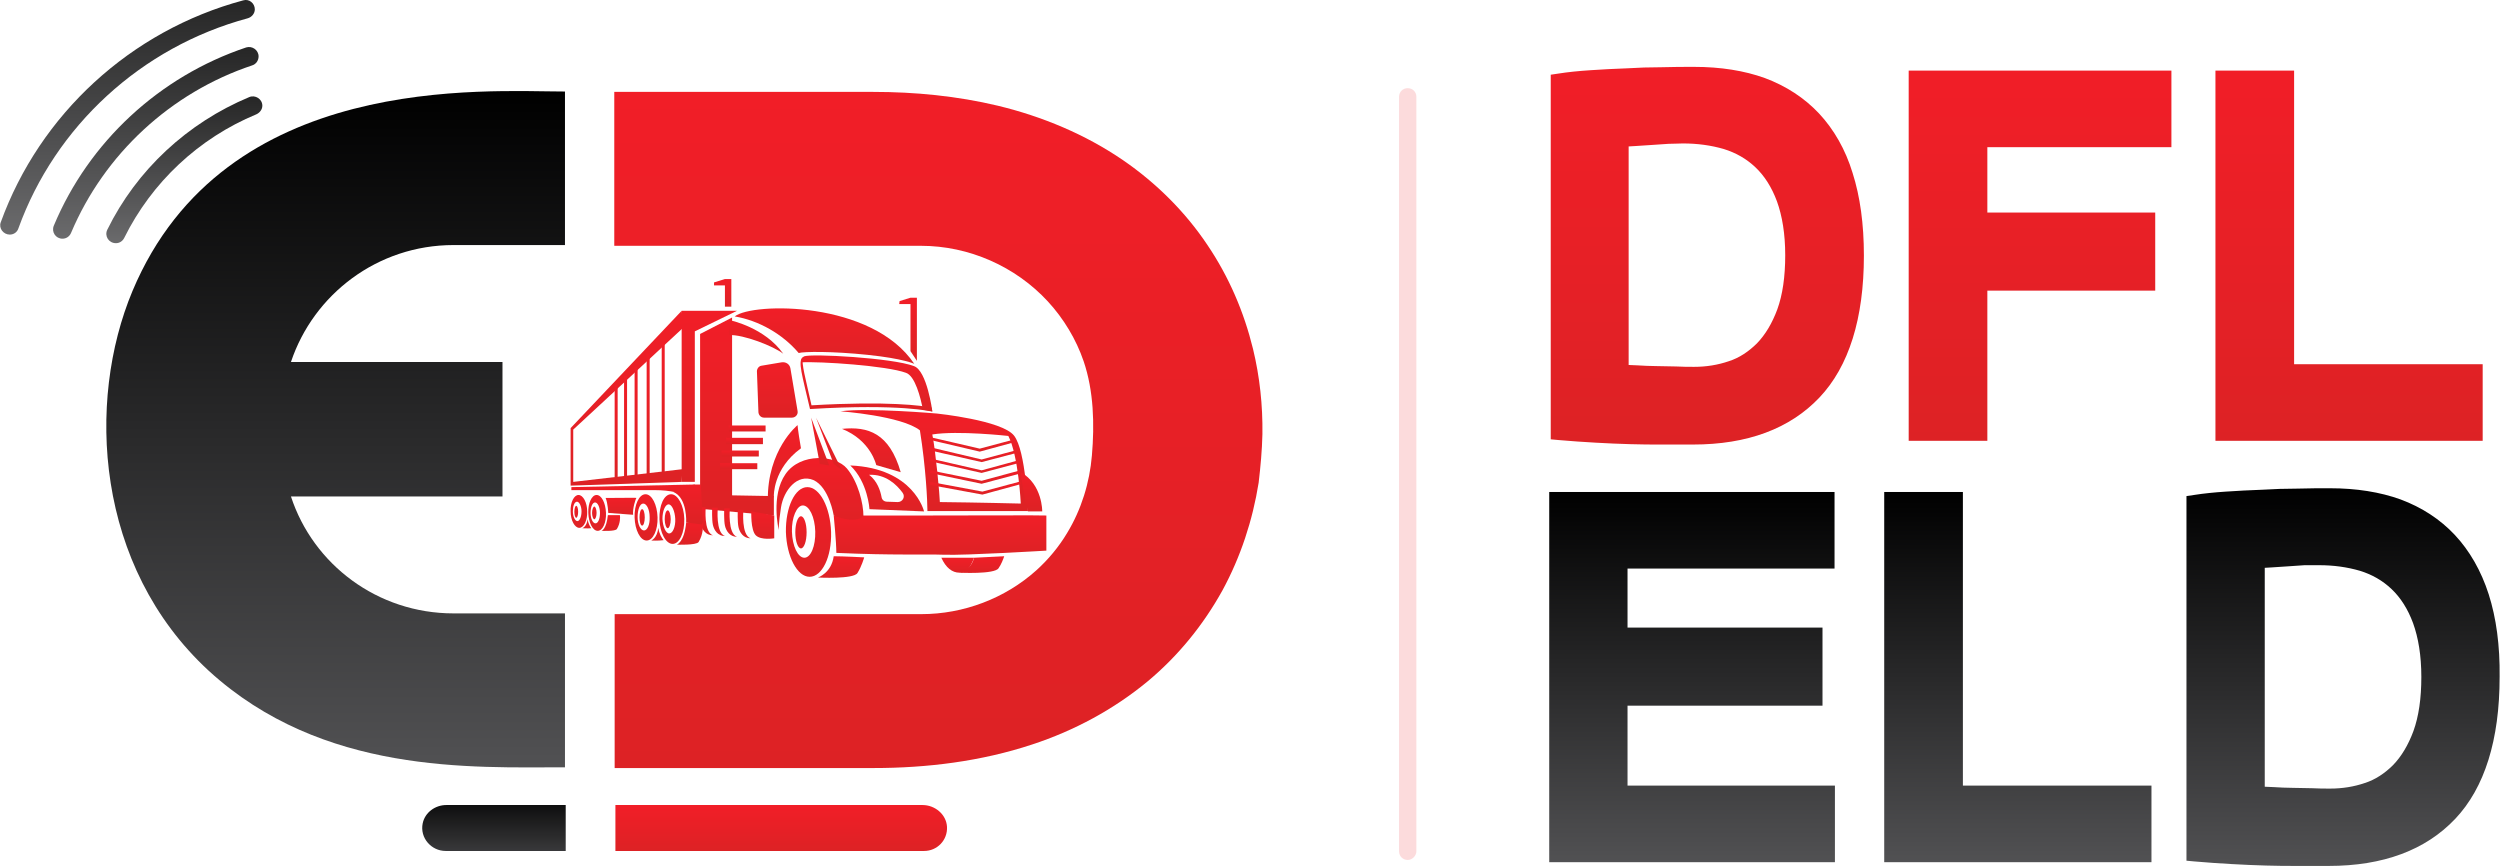 <svg width="179" height="62" viewBox="0 0 179 62" fill="none" xmlns="http://www.w3.org/2000/svg">
<g clip-path="url(#clip0_2_196)">
<path d="M32.474 17.546H40.452C40.452 6.339 40.452 6.553 40.452 6.553C34.765 6.553 16.089 5.109 9.486 20.836C6.172 28.753 6.818 40.549 14.957 48.038C23.096 55.474 33.795 54.939 40.452 54.939V43.919H32.474C27.031 43.919 22.422 40.415 20.832 35.547H35.978V25.918H20.832C22.449 21.077 27.031 17.546 32.474 17.546Z" fill="url(#paint0_linear_2_196)"/>
<path opacity="0.85" d="M17.841 6.954C13.421 8.8 9.783 12.17 7.681 16.45C7.465 16.904 7.789 17.412 8.301 17.412C8.57 17.412 8.786 17.252 8.893 17.038C10.861 13.053 14.229 9.896 18.353 8.185C18.595 8.078 18.784 7.837 18.784 7.569C18.784 7.088 18.272 6.767 17.841 6.954Z" fill="url(#paint1_linear_2_196)"/>
<path opacity="0.85" d="M18.056 4.681C18.326 4.601 18.515 4.333 18.515 4.039C18.515 3.584 18.056 3.263 17.625 3.397C11.4 5.483 6.36 10.164 3.854 16.155C3.665 16.61 3.989 17.091 4.474 17.091C4.743 17.091 4.986 16.931 5.093 16.663C7.465 11.047 12.208 6.633 18.056 4.681Z" fill="url(#paint2_linear_2_196)"/>
<path opacity="0.85" d="M17.733 1.311C18.029 1.23 18.245 0.963 18.245 0.669C18.245 0.241 17.841 -0.107 17.41 0.027C9.352 2.193 2.857 8.185 0.054 15.915C-0.108 16.343 0.243 16.797 0.701 16.797C0.997 16.797 1.24 16.61 1.321 16.343C3.962 9.041 10.106 3.37 17.733 1.311Z" fill="url(#paint3_linear_2_196)"/>
<path d="M40.505 57.64H31.962C31.154 57.64 30.426 58.175 30.265 58.951C30.049 59.994 30.884 60.93 31.909 60.93H40.505V57.64Z" fill="url(#paint4_linear_2_196)"/>
<path d="M66.054 57.64H44.063V60.93H66.162C67.105 60.93 67.859 60.154 67.805 59.192C67.752 58.309 66.943 57.64 66.054 57.64Z" fill="url(#paint5_linear_2_196)"/>
<path d="M90.389 31.08C90.416 29.021 90.201 26.988 89.716 24.982C89.069 22.334 87.991 19.82 86.455 17.546C84.865 15.166 82.79 13.106 80.418 11.475C77.723 9.629 74.651 8.345 71.444 7.569C68.533 6.874 65.515 6.58 62.523 6.58H43.982C43.982 7.703 43.982 11.983 43.982 17.6H65.946C69.369 17.6 72.71 19.071 75.028 21.585C76.16 22.815 77.049 24.287 77.588 25.864C78.316 28.004 78.37 30.385 78.181 32.605C78.019 34.557 77.427 36.483 76.403 38.168C75.81 39.158 75.055 40.067 74.193 40.843C71.956 42.849 68.991 43.972 65.973 43.972H44.009C44.009 49.589 44.009 53.869 44.009 54.992H62.55C66.377 54.992 70.258 54.511 73.896 53.307C76.915 52.318 79.744 50.793 82.17 48.787C84.353 46.968 86.158 44.748 87.533 42.261C88.826 39.88 89.689 37.259 90.12 34.557C90.255 33.407 90.362 32.257 90.389 31.08Z" fill="url(#paint6_linear_2_196)"/>
<path d="M57.484 25.57C57.376 26.052 57.672 27.068 58.104 29.021C63.601 28.7 66.027 29.047 66.701 29.181C66.728 29.368 66.754 29.475 66.754 29.475C66.754 29.475 64.518 28.887 57.996 29.288C57.43 26.854 57.106 25.838 57.484 25.57Z" fill="url(#paint7_linear_2_196)"/>
<path d="M64.868 26.694C63.52 26.186 58.697 25.864 57.349 25.945C57.376 25.731 57.43 25.597 57.565 25.517C58.05 25.303 63.898 25.624 65.434 26.212C66.377 26.533 66.754 29.449 66.754 29.449C66.754 29.449 66.539 29.395 66.081 29.342C65.919 28.459 65.515 26.908 64.868 26.694Z" fill="url(#paint8_linear_2_196)"/>
<path d="M52.606 22.655C53.9 21.639 62.443 21.532 65.461 26.052C65.461 26.052 64.706 25.677 62.146 25.41C59.586 25.142 57.538 25.169 57.187 25.276C56.029 23.912 54.331 22.949 52.606 22.655Z" fill="url(#paint9_linear_2_196)"/>
<path d="M67.078 29.609C67.078 29.609 71.74 30.091 72.603 31.187C73.465 32.284 73.6 36.59 73.6 36.59C73.6 36.59 71.498 36.59 66.404 36.59C66.404 35.948 66.296 33.487 65.865 30.813C64.545 29.77 60.179 29.449 60.179 29.449C62.146 29.181 67.078 29.609 67.078 29.609ZM67.293 35.948C69.881 35.975 73.088 36.055 73.088 36.055C73.088 36.055 72.926 32.632 72.198 31.214C72.198 31.214 68.587 30.813 66.754 31.107C66.997 32.311 67.293 35.547 67.293 35.948Z" fill="url(#paint10_linear_2_196)"/>
<path d="M64.491 33.809L62.739 33.3C62.739 33.3 62.362 31.535 60.287 30.706C62.146 30.518 63.682 31 64.491 33.809Z" fill="url(#paint11_linear_2_196)"/>
<path d="M74.92 36.911C74.839 36.884 68.91 36.911 66.216 36.911C63.52 36.911 59.694 36.911 59.694 36.911C59.694 36.911 59.882 38.81 59.882 39.586C64.033 39.773 66.054 39.666 67.617 39.72C69.153 39.773 74.92 39.425 74.92 39.425V36.911Z" fill="url(#paint12_linear_2_196)"/>
<path d="M59.694 36.911C59.694 36.911 59.37 34.878 58.238 34.37C57.08 33.889 56.109 35.119 55.921 36.323C55.732 37.526 55.759 37.954 55.759 37.954C55.759 37.954 55.166 35.493 56.244 33.942C57.322 32.391 59.828 32.578 60.637 33.541C61.445 34.504 61.823 36.055 61.823 36.965C61.149 37.553 59.694 36.911 59.694 36.911Z" fill="url(#paint13_linear_2_196)"/>
<path d="M56.594 26.373L57.106 29.422C57.16 29.689 56.945 29.903 56.702 29.903H54.708C54.492 29.903 54.331 29.743 54.304 29.529L54.196 26.587C54.196 26.399 54.331 26.212 54.519 26.186L55.948 25.945C56.271 25.891 56.541 26.078 56.594 26.373Z" fill="url(#paint14_linear_2_196)"/>
<path d="M55.409 36.911L50.127 36.43V23.912L52.417 22.735V35.467L55.409 35.52V36.911Z" fill="url(#paint15_linear_2_196)"/>
<path d="M57.807 34.878C58.697 34.878 59.451 36.323 59.505 38.088C59.559 39.88 58.858 41.298 57.969 41.298C57.08 41.298 56.325 39.853 56.271 38.088C56.244 36.323 56.918 34.878 57.807 34.878ZM56.702 38.061C56.729 39.104 57.133 39.934 57.592 39.934C58.05 39.934 58.4 39.104 58.373 38.061C58.346 37.018 57.942 36.189 57.484 36.189C57.053 36.189 56.675 37.045 56.702 38.061Z" fill="url(#paint16_linear_2_196)"/>
<path d="M61.877 39.907C61.877 39.907 61.688 40.575 61.392 41.03C61.122 41.485 58.562 41.351 58.562 41.351C58.562 41.351 59.532 41.03 59.694 39.827C60.34 39.827 61.877 39.907 61.877 39.907Z" fill="url(#paint17_linear_2_196)"/>
<path d="M69.746 39.934C69.476 40.656 69.207 41.004 68.695 41.004C68.183 41.004 67.725 40.656 67.401 39.934H69.746Z" fill="url(#paint18_linear_2_196)"/>
<path d="M69.746 39.934L71.902 39.827C71.821 40.067 71.686 40.415 71.498 40.682C71.228 41.137 68.668 41.004 68.668 41.004C68.668 41.004 69.503 40.87 69.746 39.934Z" fill="url(#paint19_linear_2_196)"/>
<path d="M57.349 39.265C57.572 39.265 57.753 38.75 57.753 38.115C57.753 37.48 57.572 36.965 57.349 36.965C57.126 36.965 56.945 37.48 56.945 38.115C56.945 38.75 57.126 39.265 57.349 39.265Z" fill="url(#paint20_linear_2_196)"/>
<path d="M52.768 22.254H48.806V34.504H49.749V23.725L52.768 22.254Z" fill="url(#paint21_linear_2_196)"/>
<path d="M48.806 22.254C48.806 22.254 49.048 23.965 49.022 27.683C48.995 24.661 49.156 23.243 49.156 23.243L41.044 30.759V34.504L48.86 33.594C48.833 33.889 48.833 34.183 48.806 34.504L40.856 34.771V30.652L48.806 22.254Z" fill="url(#paint22_linear_2_196)"/>
<path d="M53.792 36.617C53.792 36.617 53.738 37.954 54.115 38.329C54.492 38.703 55.436 38.543 55.436 38.543V36.911L53.792 36.617Z" fill="url(#paint23_linear_2_196)"/>
<path d="M53.226 36.537C53.226 36.537 53.064 38.302 53.738 38.543C53.226 38.543 52.956 38.115 52.875 37.74C52.794 37.366 52.822 36.51 52.822 36.51H53.226V36.537Z" fill="url(#paint24_linear_2_196)"/>
<path d="M52.255 36.43C52.255 36.43 52.094 38.195 52.768 38.436C52.255 38.436 51.986 38.008 51.905 37.633C51.824 37.286 51.851 36.403 51.851 36.403H52.255V36.43Z" fill="url(#paint25_linear_2_196)"/>
<path d="M51.393 36.376C51.393 36.376 51.231 38.142 51.905 38.382C51.393 38.382 51.124 37.954 51.043 37.58C50.962 37.232 50.989 36.349 50.989 36.349H51.393V36.376Z" fill="url(#paint26_linear_2_196)"/>
<path d="M50.127 36.323H50.531C50.531 36.323 50.369 38.088 51.043 38.329C50.531 38.329 50.261 37.901 50.18 37.526" fill="url(#paint27_linear_2_196)"/>
<path d="M46.219 35.387C46.677 35.387 47.054 36.136 47.081 37.045C47.108 37.954 46.758 38.703 46.3 38.703C45.842 38.703 45.464 37.954 45.437 37.045C45.41 36.136 45.761 35.387 46.219 35.387ZM45.653 37.018C45.653 37.553 45.868 37.981 46.111 37.981C46.353 37.981 46.542 37.553 46.515 37.018C46.515 36.483 46.3 36.055 46.057 36.055C45.815 36.055 45.653 36.483 45.653 37.018Z" fill="url(#paint28_linear_2_196)"/>
<path d="M46.623 38.703C46.623 38.703 47.054 38.543 47.135 37.794C47.189 38.195 47.378 38.516 47.512 38.676C47.108 38.73 46.623 38.703 46.623 38.703Z" fill="url(#paint29_linear_2_196)"/>
<path d="M45.788 37.045C45.788 37.366 45.868 37.633 45.976 37.633C46.084 37.633 46.165 37.366 46.165 37.045C46.165 36.724 46.084 36.456 45.976 36.456C45.868 36.456 45.788 36.724 45.788 37.045Z" fill="url(#paint30_linear_2_196)"/>
<path d="M48.051 35.387C48.536 35.387 48.968 36.189 48.995 37.152C49.022 38.142 48.644 38.944 48.159 38.944C47.674 38.944 47.243 38.142 47.216 37.179C47.189 36.189 47.539 35.387 48.051 35.387ZM47.431 37.152C47.459 37.714 47.674 38.195 47.917 38.195C48.159 38.195 48.375 37.74 48.348 37.152C48.321 36.59 48.105 36.109 47.863 36.109C47.62 36.136 47.431 36.59 47.431 37.152Z" fill="url(#paint31_linear_2_196)"/>
<path d="M49.129 37.419H50.315C50.342 37.633 50.369 38.248 50.019 38.81C49.857 39.051 48.456 38.997 48.456 38.997C48.456 38.997 48.995 38.837 49.129 37.419Z" fill="url(#paint32_linear_2_196)"/>
<path d="M47.593 37.179C47.593 37.526 47.701 37.821 47.809 37.821C47.917 37.821 48.024 37.526 48.024 37.179C48.024 36.831 47.917 36.537 47.809 36.537C47.674 36.563 47.593 36.831 47.593 37.179Z" fill="url(#paint33_linear_2_196)"/>
<path d="M41.422 35.44C41.745 35.44 42.042 35.975 42.042 36.617C42.069 37.259 41.799 37.794 41.476 37.794C41.152 37.794 40.856 37.259 40.856 36.617C40.829 35.975 41.098 35.44 41.422 35.44ZM41.017 36.617C41.017 36.991 41.179 37.312 41.341 37.312C41.503 37.312 41.637 36.991 41.637 36.617C41.637 36.242 41.476 35.922 41.314 35.922C41.125 35.922 41.017 36.242 41.017 36.617Z" fill="url(#paint34_linear_2_196)"/>
<path d="M41.691 37.821C41.691 37.821 42.015 37.714 42.069 37.179C42.122 37.473 42.23 37.687 42.338 37.821C42.069 37.847 41.691 37.821 41.691 37.821Z" fill="url(#paint35_linear_2_196)"/>
<path d="M41.26 37.072C41.334 37.072 41.395 36.88 41.395 36.644C41.395 36.407 41.334 36.216 41.26 36.216C41.186 36.216 41.125 36.407 41.125 36.644C41.125 36.88 41.186 37.072 41.26 37.072Z" fill="url(#paint36_linear_2_196)"/>
<path d="M42.715 35.44C43.066 35.44 43.362 36.002 43.389 36.724C43.416 37.419 43.147 38.008 42.796 38.008C42.446 38.008 42.149 37.446 42.123 36.724C42.096 36.029 42.365 35.44 42.715 35.44ZM42.284 36.724C42.284 37.125 42.446 37.473 42.635 37.473C42.823 37.473 42.958 37.152 42.958 36.724C42.958 36.323 42.796 35.975 42.608 35.975C42.419 35.975 42.284 36.296 42.284 36.724Z" fill="url(#paint37_linear_2_196)"/>
<path d="M43.524 36.884H44.386C44.413 37.045 44.413 37.473 44.171 37.874C44.063 38.061 43.066 38.008 43.066 38.008C43.066 38.008 43.416 37.928 43.524 36.884Z" fill="url(#paint38_linear_2_196)"/>
<path d="M42.392 36.724C42.392 36.965 42.473 37.179 42.554 37.179C42.635 37.179 42.715 36.965 42.715 36.724C42.715 36.483 42.635 36.269 42.554 36.269C42.473 36.269 42.392 36.483 42.392 36.724Z" fill="url(#paint39_linear_2_196)"/>
<path d="M49.749 34.691V36.029C49.749 36.029 49.318 35.092 46.839 35.092C44.359 35.092 40.91 35.092 40.91 35.092V34.878L49.749 34.691Z" fill="url(#paint40_linear_2_196)"/>
<path d="M45.33 36.858L43.551 36.724C43.551 36.724 43.524 36.029 43.362 35.654C44.467 35.654 45.599 35.627 45.572 35.654C45.518 35.681 45.276 36.43 45.33 36.858Z" fill="url(#paint41_linear_2_196)"/>
<path d="M49.129 37.419C49.129 37.419 49.237 35.654 48.213 35.226C48.429 35.039 49.722 34.691 49.722 34.691H50.18L50.315 37.339L50.261 37.553L49.129 37.419Z" fill="url(#paint42_linear_2_196)"/>
<path d="M73.6 36.617H74.624C74.624 36.617 74.651 34.691 73.088 33.809C73.276 35.493 73.6 36.617 73.6 36.617Z" fill="url(#paint43_linear_2_196)"/>
<path d="M52.336 22.949C52.336 22.949 54.762 23.457 56.082 25.33C55.409 24.795 53.226 23.939 52.202 23.992C52.121 23.591 52.336 22.949 52.336 22.949Z" fill="url(#paint44_linear_2_196)"/>
<path d="M55.409 35.52C55.409 35.52 55.328 33.568 57.349 32.097C57.106 30.679 57.106 30.438 57.106 30.438C57.106 30.438 54.923 32.204 54.977 35.841C55.166 36.242 55.409 35.52 55.409 35.52Z" fill="url(#paint45_linear_2_196)"/>
<path d="M58.697 33.22L58.077 29.903L59.37 33.327L58.697 33.22Z" fill="url(#paint46_linear_2_196)"/>
<path d="M59.694 33.22L58.427 29.903L60.286 33.675L59.694 33.22Z" fill="url(#paint47_linear_2_196)"/>
<path d="M52.175 30.893H54.816V30.465H52.175V30.893Z" fill="url(#paint48_linear_2_196)"/>
<path d="M51.986 31.802H54.627V31.348H51.986V31.802Z" fill="url(#paint49_linear_2_196)"/>
<path d="M51.663 32.685H54.331V32.257H51.663V32.685Z" fill="url(#paint50_linear_2_196)"/>
<path d="M51.555 33.594H54.223V33.166H51.555V33.594Z" fill="url(#paint51_linear_2_196)"/>
<path d="M47.593 24.5H47.378V34.129H47.593V24.5Z" fill="url(#paint52_linear_2_196)"/>
<path d="M46.515 25.303H46.3V34.129H46.515V25.303Z" fill="url(#paint53_linear_2_196)"/>
<path d="M45.653 26.239H45.437V34.156H45.653V26.239Z" fill="url(#paint54_linear_2_196)"/>
<path d="M44.898 26.908H44.683V34.156H44.898V26.908Z" fill="url(#paint55_linear_2_196)"/>
<path d="M44.224 27.576H44.009V34.156H44.224V27.576Z" fill="url(#paint56_linear_2_196)"/>
<path d="M70.15 32.337L72.603 31.669L72.549 31.482L70.15 32.123L66.458 31.267L66.404 31.455L70.15 32.337Z" fill="url(#paint57_linear_2_196)"/>
<path d="M70.285 33.086L72.737 32.444L72.683 32.257L70.285 32.899L66.566 32.016L66.512 32.23L70.285 33.086Z" fill="url(#paint58_linear_2_196)"/>
<path d="M70.285 33.862L72.899 33.166L72.845 32.979L70.285 33.675L66.566 32.819L66.512 33.006L70.285 33.862Z" fill="url(#paint59_linear_2_196)"/>
<path d="M70.285 34.638L73.007 33.915L72.953 33.702L70.285 34.424L66.62 33.675L66.566 33.862L70.285 34.638Z" fill="url(#paint60_linear_2_196)"/>
<path d="M70.339 35.413L73.088 34.664L73.034 34.477L70.339 35.199L66.62 34.504L66.566 34.718L70.339 35.413Z" fill="url(#paint61_linear_2_196)"/>
<path d="M66.162 36.617L62.254 36.456C62.254 36.456 62.146 34.531 60.88 33.327C65.434 33.514 66.162 36.617 66.162 36.617ZM63.52 35.922L64.275 35.948C64.626 35.948 64.841 35.574 64.626 35.28C64.194 34.691 63.413 33.942 62.227 33.996C62.82 34.45 63.035 35.146 63.116 35.574C63.143 35.788 63.305 35.922 63.52 35.922Z" fill="url(#paint62_linear_2_196)"/>
<path d="M51.905 19.98L51.124 20.221V20.435H51.905V21.959H52.363V19.98H51.905Z" fill="url(#paint63_linear_2_196)"/>
<path d="M65.191 21.317L64.41 21.558L64.383 21.772H65.191V25.142L65.65 25.838V21.317H65.191Z" fill="url(#paint64_linear_2_196)"/>
<g opacity="0.4">
<path opacity="0.4" d="M100.792 61.572C100.442 61.572 100.172 61.305 100.172 60.957V6.928C100.172 6.58 100.442 6.312 100.792 6.312C101.142 6.312 101.412 6.58 101.412 6.928V60.957C101.412 61.278 101.115 61.572 100.792 61.572Z" fill="#ED2027"/>
</g>
<path d="M130.248 8.131C129.197 7.008 127.876 6.152 126.367 5.59C124.885 5.055 123.187 4.788 121.301 4.788C120.573 4.788 119.818 4.788 118.983 4.814C118.148 4.814 117.285 4.841 116.423 4.895C115.56 4.921 114.698 4.975 113.863 5.028C113.027 5.082 112.246 5.162 111.572 5.269L111.033 5.349V31.455L111.599 31.508C112.488 31.588 113.351 31.642 114.24 31.695C115.102 31.749 115.938 31.776 116.719 31.802C117.501 31.829 118.255 31.829 118.929 31.829H121.22C125.101 31.829 128.146 30.706 130.275 28.459C132.377 26.239 133.455 22.815 133.455 18.295C133.455 16.048 133.185 14.069 132.646 12.384C132.134 10.699 131.299 9.255 130.248 8.131ZM120.492 10.271C121.543 10.271 122.513 10.405 123.43 10.672C124.292 10.94 125.047 11.368 125.693 11.983C126.34 12.598 126.852 13.4 127.23 14.417C127.607 15.46 127.822 16.744 127.822 18.268C127.822 19.82 127.634 21.104 127.257 22.147C126.879 23.163 126.394 23.965 125.801 24.581C125.208 25.169 124.535 25.624 123.78 25.864C122.998 26.132 122.163 26.266 121.301 26.266C120.896 26.266 120.465 26.266 120.007 26.239L118.606 26.212C118.148 26.212 117.689 26.186 117.231 26.159C117.016 26.159 116.8 26.132 116.611 26.132V10.485C116.746 10.485 116.908 10.458 117.07 10.458L118.282 10.378C118.687 10.351 119.091 10.324 119.468 10.298C119.872 10.298 120.196 10.271 120.492 10.271Z" fill="url(#paint65_linear_2_196)"/>
<path d="M136.662 31.562H142.294V20.809H154.314V15.219H142.294V10.538H155.473V5.055H136.662V31.562Z" fill="url(#paint66_linear_2_196)"/>
<path d="M164.258 26.078V5.055H158.626V31.562H177.76V26.078H164.258Z" fill="url(#paint67_linear_2_196)"/>
<path d="M116.531 50.526H130.491V44.935H116.531V40.709H131.353V35.226H110.925V61.733H131.38V56.249H116.531V50.526Z" fill="url(#paint68_linear_2_196)"/>
<path d="M140.543 35.226H134.91V61.733H154.045V56.249H140.543V35.226Z" fill="url(#paint69_linear_2_196)"/>
<path d="M178.192 42.555C177.653 40.87 176.817 39.425 175.766 38.302C174.715 37.179 173.394 36.323 171.885 35.761C170.403 35.226 168.705 34.959 166.819 34.959C166.091 34.959 165.337 34.959 164.501 34.985C163.666 34.985 162.803 35.012 161.941 35.066C161.078 35.092 160.216 35.146 159.381 35.199C158.545 35.253 157.764 35.333 157.09 35.44L156.551 35.52V61.626L157.117 61.679C158.006 61.759 158.869 61.813 159.758 61.866C160.62 61.92 161.456 61.947 162.237 61.973C163.019 62 163.773 62 164.447 62H166.738C170.619 62 173.664 60.877 175.793 58.63C177.895 56.41 178.973 52.986 178.973 48.466C179 46.219 178.731 44.24 178.192 42.555ZM166.037 40.468C167.088 40.468 168.058 40.602 168.975 40.87C169.837 41.137 170.592 41.565 171.238 42.18C171.885 42.795 172.397 43.598 172.775 44.614C173.152 45.657 173.368 46.941 173.368 48.466C173.368 50.017 173.179 51.301 172.802 52.344C172.424 53.361 171.939 54.163 171.346 54.778C170.753 55.367 170.08 55.821 169.325 56.062C168.544 56.33 167.708 56.463 166.846 56.463C166.441 56.463 166.01 56.463 165.552 56.437L164.151 56.41C163.693 56.41 163.234 56.383 162.776 56.356C162.561 56.356 162.345 56.33 162.156 56.33V40.656C162.291 40.656 162.453 40.629 162.615 40.629L163.827 40.549C164.232 40.522 164.636 40.495 165.013 40.468C165.39 40.468 165.741 40.468 166.037 40.468Z" fill="url(#paint70_linear_2_196)"/>
</g>
<defs>
<linearGradient id="paint0_linear_2_196" x1="24.036" y1="6.532" x2="24.036" y2="54.961" gradientUnits="userSpaceOnUse">
<stop/>
<stop offset="1" stop-color="#515153"/>
</linearGradient>
<linearGradient id="paint1_linear_2_196" x1="13.191" y1="6.901" x2="13.191" y2="17.413" gradientUnits="userSpaceOnUse">
<stop/>
<stop offset="1" stop-color="#515153"/>
</linearGradient>
<linearGradient id="paint2_linear_2_196" x1="11.175" y1="3.381" x2="11.175" y2="17.109" gradientUnits="userSpaceOnUse">
<stop/>
<stop offset="1" stop-color="#515153"/>
</linearGradient>
<linearGradient id="paint3_linear_2_196" x1="9.113" y1="6.38197e-06" x2="9.113" y2="16.806" gradientUnits="userSpaceOnUse">
<stop/>
<stop offset="1" stop-color="#515153"/>
</linearGradient>
<linearGradient id="paint4_linear_2_196" x1="35.365" y1="56.516" x2="35.365" y2="62.833" gradientUnits="userSpaceOnUse">
<stop/>
<stop offset="1" stop-color="#515153"/>
</linearGradient>
<linearGradient id="paint5_linear_2_196" x1="55.919" y1="57.652" x2="55.919" y2="60.94" gradientUnits="userSpaceOnUse">
<stop stop-color="#F11E27"/>
<stop offset="1" stop-color="#DD2225"/>
</linearGradient>
<linearGradient id="paint6_linear_2_196" x1="67.187" y1="6.579" x2="67.187" y2="55.004" gradientUnits="userSpaceOnUse">
<stop stop-color="#F11E27"/>
<stop offset="1" stop-color="#DD2225"/>
</linearGradient>
<linearGradient id="paint7_linear_2_196" x1="62.029" y1="25.564" x2="62.029" y2="29.463" gradientUnits="userSpaceOnUse">
<stop stop-color="#F11E27"/>
<stop offset="1" stop-color="#DD2225"/>
</linearGradient>
<linearGradient id="paint8_linear_2_196" x1="62.031" y1="25.456" x2="62.031" y2="29.463" gradientUnits="userSpaceOnUse">
<stop stop-color="#F11E27"/>
<stop offset="1" stop-color="#DD2225"/>
</linearGradient>
<linearGradient id="paint9_linear_2_196" x1="59.03" y1="22.068" x2="59.03" y2="26.033" gradientUnits="userSpaceOnUse">
<stop stop-color="#F11E27"/>
<stop offset="1" stop-color="#DD2225"/>
</linearGradient>
<linearGradient id="paint10_linear_2_196" x1="66.879" y1="29.369" x2="66.879" y2="36.618" gradientUnits="userSpaceOnUse">
<stop stop-color="#F11E27"/>
<stop offset="1" stop-color="#DD2225"/>
</linearGradient>
<linearGradient id="paint11_linear_2_196" x1="62.386" y1="30.652" x2="62.386" y2="33.799" gradientUnits="userSpaceOnUse">
<stop stop-color="#F11E27"/>
<stop offset="1" stop-color="#DD2225"/>
</linearGradient>
<linearGradient id="paint12_linear_2_196" x1="67.311" y1="36.904" x2="67.311" y2="39.736" gradientUnits="userSpaceOnUse">
<stop stop-color="#F11E27"/>
<stop offset="1" stop-color="#DD2225"/>
</linearGradient>
<linearGradient id="paint13_linear_2_196" x1="58.703" y1="32.824" x2="58.703" y2="37.97" gradientUnits="userSpaceOnUse">
<stop stop-color="#F11E27"/>
<stop offset="1" stop-color="#DD2225"/>
</linearGradient>
<linearGradient id="paint14_linear_2_196" x1="55.663" y1="25.942" x2="55.663" y2="29.916" gradientUnits="userSpaceOnUse">
<stop stop-color="#F11E27"/>
<stop offset="1" stop-color="#DD2225"/>
</linearGradient>
<linearGradient id="paint15_linear_2_196" x1="52.767" y1="22.732" x2="52.767" y2="36.904" gradientUnits="userSpaceOnUse">
<stop stop-color="#F11E27"/>
<stop offset="1" stop-color="#DD2225"/>
</linearGradient>
<linearGradient id="paint16_linear_2_196" x1="57.892" y1="34.873" x2="57.892" y2="41.315" gradientUnits="userSpaceOnUse">
<stop stop-color="#F11E27"/>
<stop offset="1" stop-color="#DD2225"/>
</linearGradient>
<linearGradient id="paint17_linear_2_196" x1="60.223" y1="39.825" x2="60.223" y2="41.364" gradientUnits="userSpaceOnUse">
<stop stop-color="#F11E27"/>
<stop offset="1" stop-color="#DD2225"/>
</linearGradient>
<linearGradient id="paint18_linear_2_196" x1="68.591" y1="39.938" x2="68.591" y2="41.013" gradientUnits="userSpaceOnUse">
<stop stop-color="#F11E27"/>
<stop offset="1" stop-color="#DD2225"/>
</linearGradient>
<linearGradient id="paint19_linear_2_196" x1="70.316" y1="39.821" x2="70.316" y2="41.033" gradientUnits="userSpaceOnUse">
<stop stop-color="#F11E27"/>
<stop offset="1" stop-color="#DD2225"/>
</linearGradient>
<linearGradient id="paint20_linear_2_196" x1="57.358" y1="36.965" x2="57.358" y2="39.252" gradientUnits="userSpaceOnUse">
<stop stop-color="#F11E27"/>
<stop offset="1" stop-color="#DD2225"/>
</linearGradient>
<linearGradient id="paint21_linear_2_196" x1="50.79" y1="22.241" x2="50.79" y2="34.491" gradientUnits="userSpaceOnUse">
<stop stop-color="#F11E27"/>
<stop offset="1" stop-color="#DD2225"/>
</linearGradient>
<linearGradient id="paint22_linear_2_196" x1="45.017" y1="22.241" x2="45.017" y2="34.763" gradientUnits="userSpaceOnUse">
<stop stop-color="#F11E27"/>
<stop offset="1" stop-color="#DD2225"/>
</linearGradient>
<linearGradient id="paint23_linear_2_196" x1="54.596" y1="36.618" x2="54.596" y2="38.558" gradientUnits="userSpaceOnUse">
<stop stop-color="#F11E27"/>
<stop offset="1" stop-color="#DD2225"/>
</linearGradient>
<linearGradient id="paint24_linear_2_196" x1="53.272" y1="36.544" x2="53.272" y2="38.558" gradientUnits="userSpaceOnUse">
<stop stop-color="#F11E27"/>
<stop offset="1" stop-color="#DD2225"/>
</linearGradient>
<linearGradient id="paint25_linear_2_196" x1="52.304" y1="36.437" x2="52.304" y2="38.451" gradientUnits="userSpaceOnUse">
<stop stop-color="#F11E27"/>
<stop offset="1" stop-color="#DD2225"/>
</linearGradient>
<linearGradient id="paint26_linear_2_196" x1="51.446" y1="36.379" x2="51.446" y2="38.393" gradientUnits="userSpaceOnUse">
<stop stop-color="#F11E27"/>
<stop offset="1" stop-color="#DD2225"/>
</linearGradient>
<linearGradient id="paint27_linear_2_196" x1="50.593" y1="36.331" x2="50.593" y2="38.345" gradientUnits="userSpaceOnUse">
<stop stop-color="#F11E27"/>
<stop offset="1" stop-color="#DD2225"/>
</linearGradient>
<linearGradient id="paint28_linear_2_196" x1="46.26" y1="35.385" x2="46.26" y2="38.695" gradientUnits="userSpaceOnUse">
<stop stop-color="#F11E27"/>
<stop offset="1" stop-color="#DD2225"/>
</linearGradient>
<linearGradient id="paint29_linear_2_196" x1="47.063" y1="37.816" x2="47.063" y2="38.719" gradientUnits="userSpaceOnUse">
<stop stop-color="#F11E27"/>
<stop offset="1" stop-color="#DD2225"/>
</linearGradient>
<linearGradient id="paint30_linear_2_196" x1="45.986" y1="36.459" x2="45.986" y2="37.635" gradientUnits="userSpaceOnUse">
<stop stop-color="#F11E27"/>
<stop offset="1" stop-color="#DD2225"/>
</linearGradient>
<linearGradient id="paint31_linear_2_196" x1="48.093" y1="35.397" x2="48.093" y2="38.956" gradientUnits="userSpaceOnUse">
<stop stop-color="#F11E27"/>
<stop offset="1" stop-color="#DD2225"/>
</linearGradient>
<linearGradient id="paint32_linear_2_196" x1="49.404" y1="37.41" x2="49.404" y2="38.982" gradientUnits="userSpaceOnUse">
<stop stop-color="#F11E27"/>
<stop offset="1" stop-color="#DD2225"/>
</linearGradient>
<linearGradient id="paint33_linear_2_196" x1="47.798" y1="36.553" x2="47.798" y2="37.816" gradientUnits="userSpaceOnUse">
<stop stop-color="#F11E27"/>
<stop offset="1" stop-color="#DD2225"/>
</linearGradient>
<linearGradient id="paint34_linear_2_196" x1="41.45" y1="35.442" x2="41.45" y2="37.813" gradientUnits="userSpaceOnUse">
<stop stop-color="#F11E27"/>
<stop offset="1" stop-color="#DD2225"/>
</linearGradient>
<linearGradient id="paint35_linear_2_196" x1="42.025" y1="37.184" x2="42.025" y2="37.83" gradientUnits="userSpaceOnUse">
<stop stop-color="#F11E27"/>
<stop offset="1" stop-color="#DD2225"/>
</linearGradient>
<linearGradient id="paint36_linear_2_196" x1="41.254" y1="36.212" x2="41.254" y2="37.054" gradientUnits="userSpaceOnUse">
<stop stop-color="#F11E27"/>
<stop offset="1" stop-color="#DD2225"/>
</linearGradient>
<linearGradient id="paint37_linear_2_196" x1="42.763" y1="35.451" x2="42.763" y2="37.999" gradientUnits="userSpaceOnUse">
<stop stop-color="#F11E27"/>
<stop offset="1" stop-color="#DD2225"/>
</linearGradient>
<linearGradient id="paint38_linear_2_196" x1="43.701" y1="36.892" x2="43.701" y2="38.019" gradientUnits="userSpaceOnUse">
<stop stop-color="#F11E27"/>
<stop offset="1" stop-color="#DD2225"/>
</linearGradient>
<linearGradient id="paint39_linear_2_196" x1="42.552" y1="36.279" x2="42.552" y2="37.184" gradientUnits="userSpaceOnUse">
<stop stop-color="#F11E27"/>
<stop offset="1" stop-color="#DD2225"/>
</linearGradient>
<linearGradient id="paint40_linear_2_196" x1="45.318" y1="34.689" x2="45.318" y2="36.025" gradientUnits="userSpaceOnUse">
<stop stop-color="#F11E27"/>
<stop offset="1" stop-color="#DD2225"/>
</linearGradient>
<linearGradient id="paint41_linear_2_196" x1="44.432" y1="35.631" x2="44.432" y2="36.857" gradientUnits="userSpaceOnUse">
<stop stop-color="#F11E27"/>
<stop offset="1" stop-color="#DD2225"/>
</linearGradient>
<linearGradient id="paint42_linear_2_196" x1="49.287" y1="34.689" x2="49.287" y2="37.551" gradientUnits="userSpaceOnUse">
<stop stop-color="#F11E27"/>
<stop offset="1" stop-color="#DD2225"/>
</linearGradient>
<linearGradient id="paint43_linear_2_196" x1="73.84" y1="33.799" x2="73.84" y2="36.618" gradientUnits="userSpaceOnUse">
<stop stop-color="#F11E27"/>
<stop offset="1" stop-color="#DD2225"/>
</linearGradient>
<linearGradient id="paint44_linear_2_196" x1="54.135" y1="22.942" x2="54.135" y2="25.316" gradientUnits="userSpaceOnUse">
<stop stop-color="#F11E27"/>
<stop offset="1" stop-color="#DD2225"/>
</linearGradient>
<linearGradient id="paint45_linear_2_196" x1="56.17" y1="30.46" x2="56.17" y2="35.971" gradientUnits="userSpaceOnUse">
<stop stop-color="#F11E27"/>
<stop offset="1" stop-color="#DD2225"/>
</linearGradient>
<linearGradient id="paint46_linear_2_196" x1="58.723" y1="29.916" x2="58.723" y2="33.337" gradientUnits="userSpaceOnUse">
<stop stop-color="#F11E27"/>
<stop offset="1" stop-color="#DD2225"/>
</linearGradient>
<linearGradient id="paint47_linear_2_196" x1="59.358" y1="29.916" x2="59.358" y2="33.675" gradientUnits="userSpaceOnUse">
<stop stop-color="#F11E27"/>
<stop offset="1" stop-color="#DD2225"/>
</linearGradient>
<linearGradient id="paint48_linear_2_196" x1="53.504" y1="30.46" x2="53.504" y2="30.897" gradientUnits="userSpaceOnUse">
<stop stop-color="#F11E27"/>
<stop offset="1" stop-color="#DD2225"/>
</linearGradient>
<linearGradient id="paint49_linear_2_196" x1="53.312" y1="31.359" x2="53.312" y2="31.796" gradientUnits="userSpaceOnUse">
<stop stop-color="#F11E27"/>
<stop offset="1" stop-color="#DD2225"/>
</linearGradient>
<linearGradient id="paint50_linear_2_196" x1="52.997" y1="32.257" x2="52.997" y2="32.694" gradientUnits="userSpaceOnUse">
<stop stop-color="#F11E27"/>
<stop offset="1" stop-color="#DD2225"/>
</linearGradient>
<linearGradient id="paint51_linear_2_196" x1="52.892" y1="33.156" x2="52.892" y2="33.593" gradientUnits="userSpaceOnUse">
<stop stop-color="#F11E27"/>
<stop offset="1" stop-color="#DD2225"/>
</linearGradient>
<linearGradient id="paint52_linear_2_196" x1="47.479" y1="24.512" x2="47.479" y2="34.145" gradientUnits="userSpaceOnUse">
<stop stop-color="#F11E27"/>
<stop offset="1" stop-color="#DD2225"/>
</linearGradient>
<linearGradient id="paint53_linear_2_196" x1="46.388" y1="25.316" x2="46.388" y2="34.145" gradientUnits="userSpaceOnUse">
<stop stop-color="#F11E27"/>
<stop offset="1" stop-color="#DD2225"/>
</linearGradient>
<linearGradient id="paint54_linear_2_196" x1="45.532" y1="26.231" x2="45.532" y2="34.145" gradientUnits="userSpaceOnUse">
<stop stop-color="#F11E27"/>
<stop offset="1" stop-color="#DD2225"/>
</linearGradient>
<linearGradient id="paint55_linear_2_196" x1="44.793" y1="26.899" x2="44.793" y2="34.145" gradientUnits="userSpaceOnUse">
<stop stop-color="#F11E27"/>
<stop offset="1" stop-color="#DD2225"/>
</linearGradient>
<linearGradient id="paint56_linear_2_196" x1="44.12" y1="27.567" x2="44.12" y2="34.145" gradientUnits="userSpaceOnUse">
<stop stop-color="#F11E27"/>
<stop offset="1" stop-color="#DD2225"/>
</linearGradient>
<linearGradient id="paint57_linear_2_196" x1="69.502" y1="31.261" x2="69.502" y2="32.329" gradientUnits="userSpaceOnUse">
<stop stop-color="#F11E27"/>
<stop offset="1" stop-color="#DD2225"/>
</linearGradient>
<linearGradient id="paint58_linear_2_196" x1="69.622" y1="32.029" x2="69.622" y2="33.097" gradientUnits="userSpaceOnUse">
<stop stop-color="#F11E27"/>
<stop offset="1" stop-color="#DD2225"/>
</linearGradient>
<linearGradient id="paint59_linear_2_196" x1="69.707" y1="32.806" x2="69.707" y2="33.874" gradientUnits="userSpaceOnUse">
<stop stop-color="#F11E27"/>
<stop offset="1" stop-color="#DD2225"/>
</linearGradient>
<linearGradient id="paint60_linear_2_196" x1="69.786" y1="33.672" x2="69.786" y2="34.633" gradientUnits="userSpaceOnUse">
<stop stop-color="#F11E27"/>
<stop offset="1" stop-color="#DD2225"/>
</linearGradient>
<linearGradient id="paint61_linear_2_196" x1="69.836" y1="34.468" x2="69.836" y2="35.401" gradientUnits="userSpaceOnUse">
<stop stop-color="#F11E27"/>
<stop offset="1" stop-color="#DD2225"/>
</linearGradient>
<linearGradient id="paint62_linear_2_196" x1="63.54" y1="33.337" x2="63.54" y2="36.618" gradientUnits="userSpaceOnUse">
<stop stop-color="#F11E27"/>
<stop offset="1" stop-color="#DD2225"/>
</linearGradient>
<linearGradient id="paint63_linear_2_196" x1="51.741" y1="19.986" x2="51.741" y2="21.964" gradientUnits="userSpaceOnUse">
<stop stop-color="#F11E27"/>
<stop offset="1" stop-color="#DD2225"/>
</linearGradient>
<linearGradient id="paint64_linear_2_196" x1="65.019" y1="21.325" x2="65.019" y2="25.829" gradientUnits="userSpaceOnUse">
<stop stop-color="#F11E27"/>
<stop offset="1" stop-color="#DD2225"/>
</linearGradient>
<linearGradient id="paint65_linear_2_196" x1="122.266" y1="4.796" x2="122.266" y2="31.808" gradientUnits="userSpaceOnUse">
<stop stop-color="#F11E27"/>
<stop offset="1" stop-color="#DD2225"/>
</linearGradient>
<linearGradient id="paint66_linear_2_196" x1="146.06" y1="5.043" x2="146.06" y2="31.561" gradientUnits="userSpaceOnUse">
<stop stop-color="#F11E27"/>
<stop offset="1" stop-color="#DD2225"/>
</linearGradient>
<linearGradient id="paint67_linear_2_196" x1="168.198" y1="5.043" x2="168.198" y2="31.561" gradientUnits="userSpaceOnUse">
<stop stop-color="#F11E27"/>
<stop offset="1" stop-color="#DD2225"/>
</linearGradient>
<linearGradient id="paint68_linear_2_196" x1="121.162" y1="35.223" x2="121.162" y2="61.741" gradientUnits="userSpaceOnUse">
<stop/>
<stop offset="1" stop-color="#515153"/>
</linearGradient>
<linearGradient id="paint69_linear_2_196" x1="144.475" y1="35.223" x2="144.475" y2="61.741" gradientUnits="userSpaceOnUse">
<stop/>
<stop offset="1" stop-color="#515153"/>
</linearGradient>
<linearGradient id="paint70_linear_2_196" x1="167.788" y1="34.976" x2="167.788" y2="61.988" gradientUnits="userSpaceOnUse">
<stop/>
<stop offset="1" stop-color="#515153"/>
</linearGradient>
<clipPath id="clip0_2_196">
<rect width="179" height="62" fill="white"/>
</clipPath>
</defs>
</svg>
